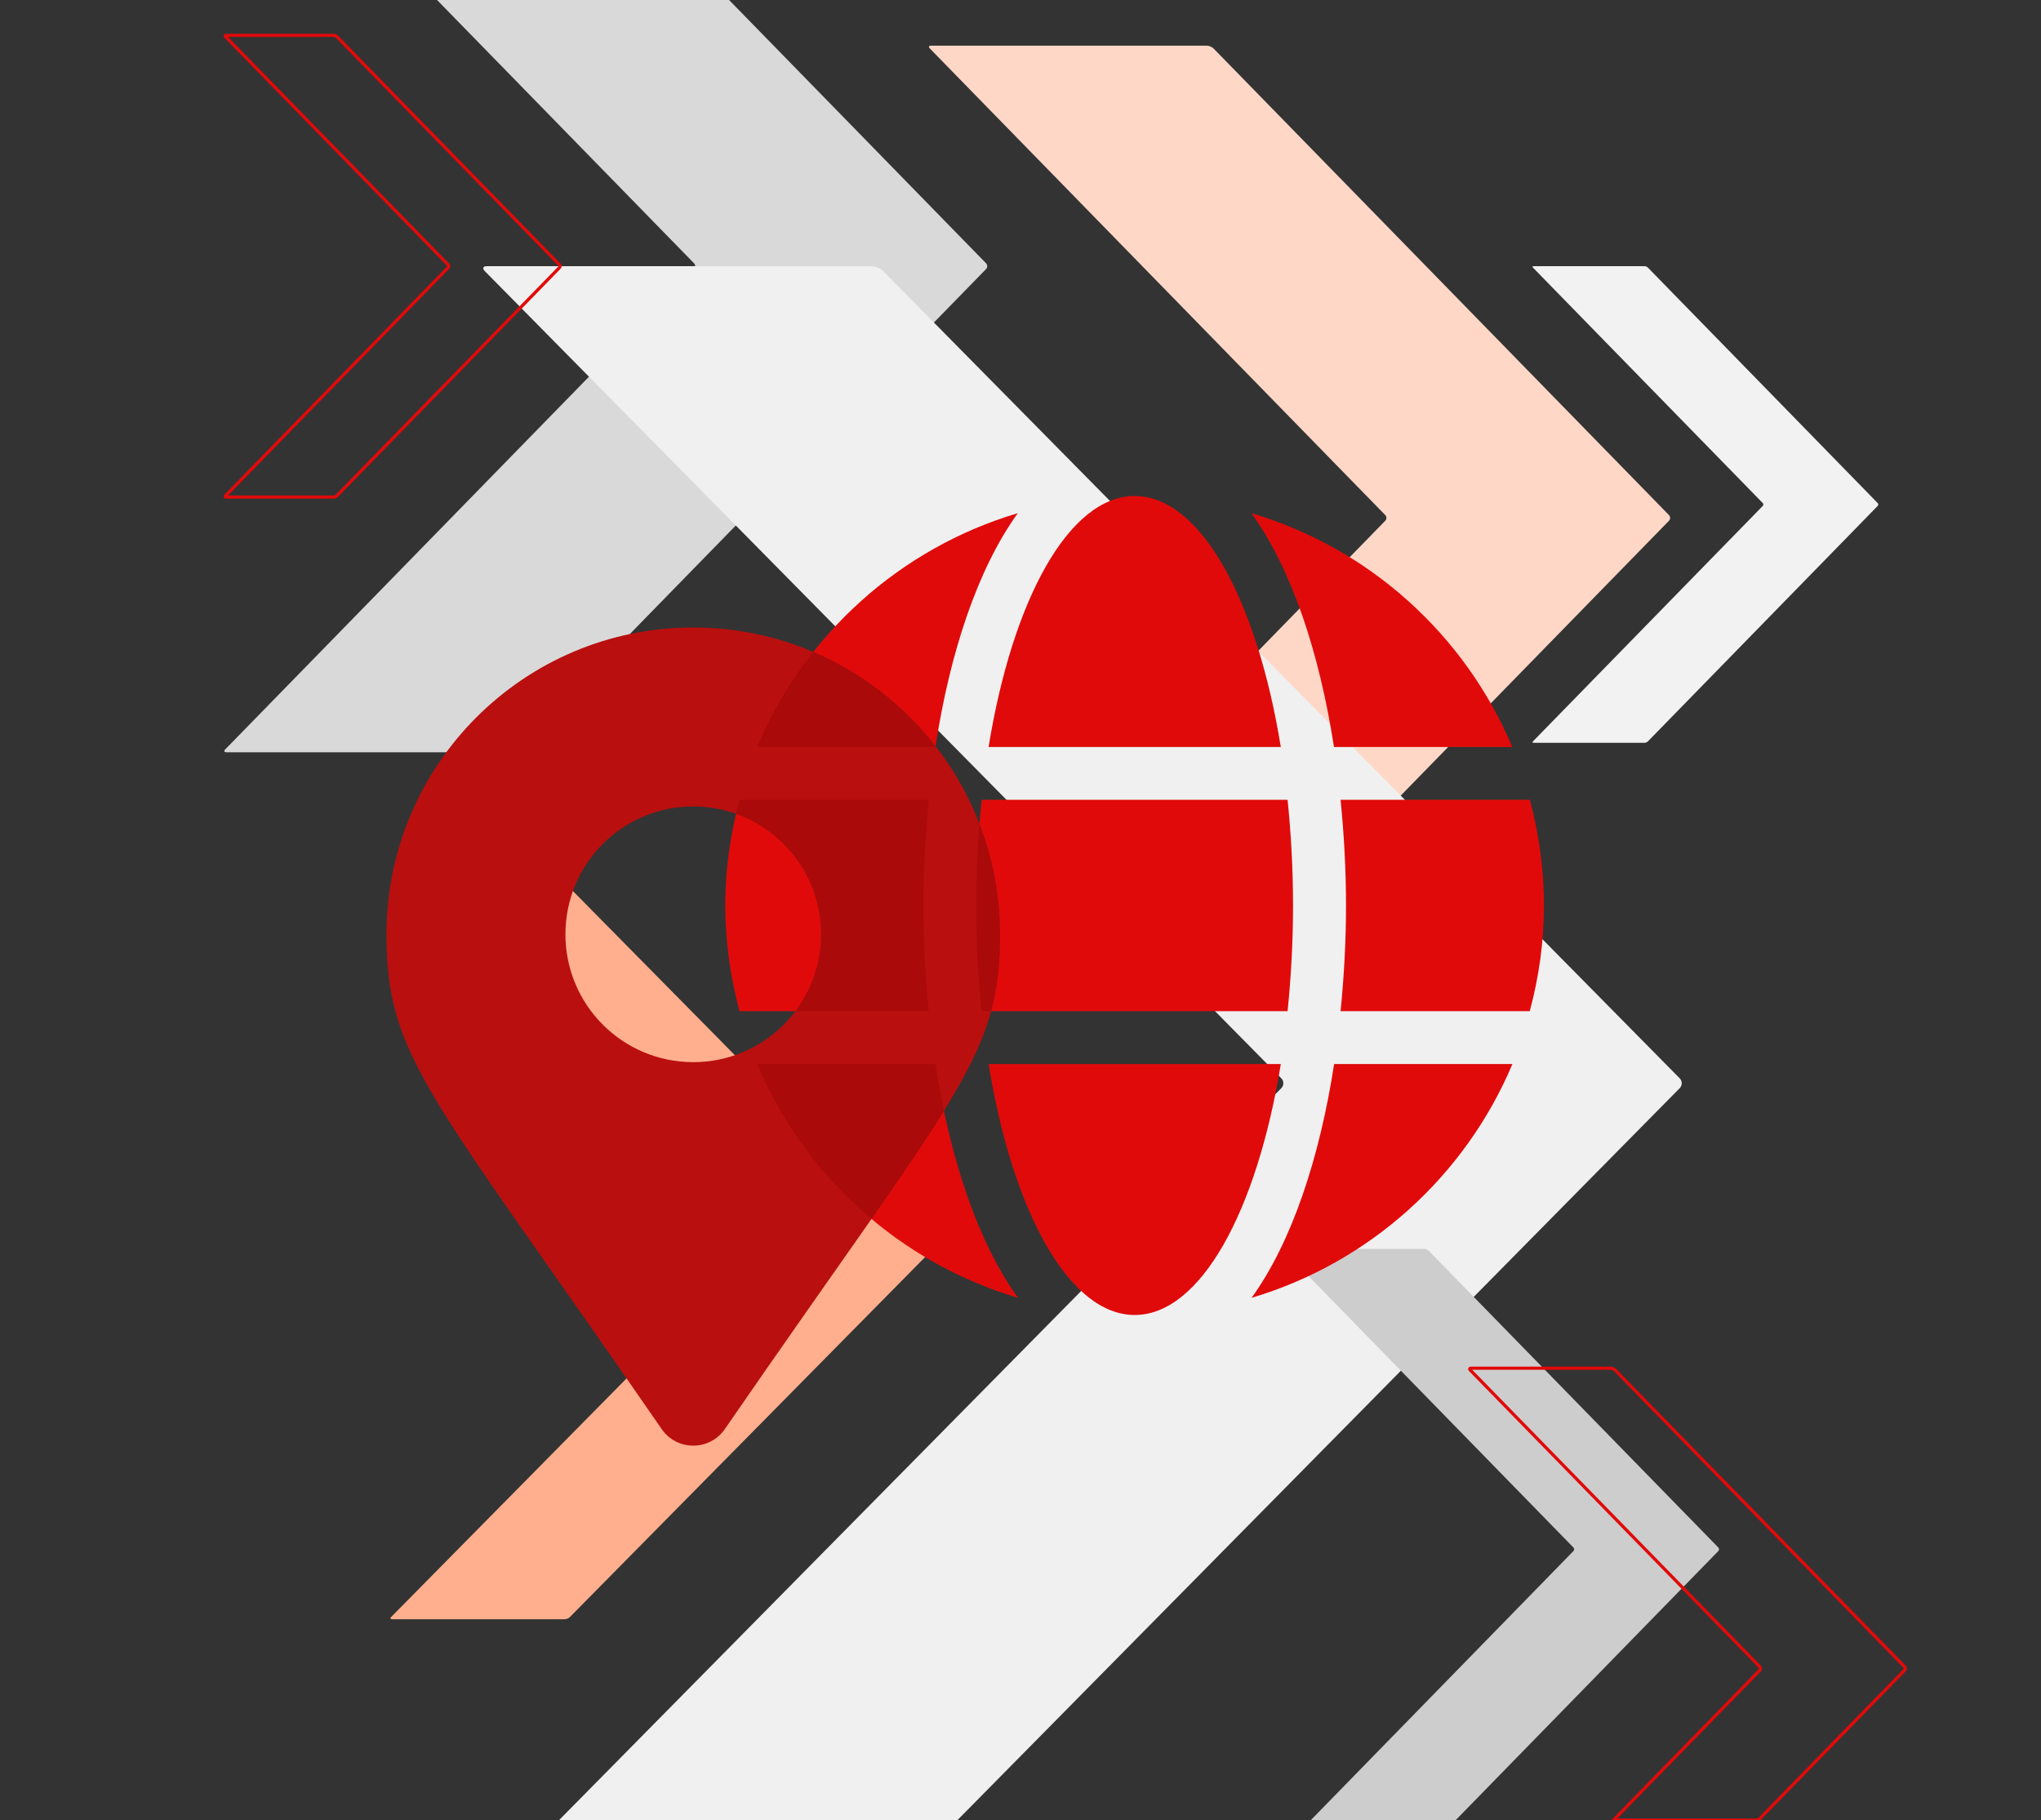 <?xml version="1.0" encoding="UTF-8"?>
<svg xmlns="http://www.w3.org/2000/svg" xmlns:xlink="http://www.w3.org/1999/xlink" version="1.1" id="Worldwide_Presence" x="0px" y="0px" viewBox="0 0 480 428" style="enable-background:new 0 0 480 428;" xml:space="preserve">
<rect x="0" y="0" width="480" height="428" fill="#333333" stroke="none"/>
<style type="text/css">
	.st0{fill:#D9D9D9;}
	.st1{fill:#FFD7C7;}
	.st2{fill:#F0F0F0;}
	.st3{fill:#FFAF8E;}
	.st4{fill:#F2F2F2;}
	.st5{fill:none;stroke:#E10A0A;stroke-width:0.75;stroke-miterlimit:10;}
	.st6{fill:#CDCDCD;}
	.st7{fill:#E10A0A;}
	.st8{fill:#B90F0F;}
	.st9{fill:#AA0A0A;}
</style>
<path id="_x31__00000075121658516150527930000008252743834409642171_" class="st0" d="M163.216,63.278L52.976,176.209  c-0.368,0.378-0.243,0.687,0.278,0.687h66.786c0.521,0,1.248-0.31,1.616-0.687l110.24-112.931c0.369-0.376,0.369-0.996,0-1.372  L171.466,0h-68.68l60.431,61.906C163.586,62.283,163.586,62.902,163.216,63.278z"></path>
<path id="_x32__Orange_00000144329406302857128030000008717796330144778166_" class="st1" d="M392.509,121.122L285.406,11.404  c-0.358-0.367-1.064-0.665-1.57-0.665h-64.885c-0.506,0-0.627,0.298-0.27,0.665l107.102,109.718c0.359,0.366,0.359,0.967,0,1.333  L218.681,232.172c-0.357,0.367-0.236,0.668,0.27,0.668h64.885c0.506,0,1.213-0.301,1.57-0.668l107.102-109.717  C392.868,122.09,392.868,121.488,392.509,121.122"></path>
<path id="_x32__00000103962735793080522920000018343348497105995406_" class="st2" d="M395.037,253.568L207.7,63.746  c-0.623-0.635-1.861-1.153-2.751-1.153h-90.468c-0.889,0-1.101,0.518-0.472,1.153l187.332,189.823c0.63,0.633,0.63,1.673,0,2.305  L131.472,428h93.691l169.874-172.127C395.661,255.242,395.661,254.202,395.037,253.568z"></path>
<path id="_x31__Orange_00000008833648968619174190000000628575598520386973_" class="st3" d="M218.111,294.011l-84.079-85.192  c-0.276-0.286-0.835-0.518-1.231-0.518H92.197c-0.397,0-0.495,0.232-0.214,0.518l84.079,85.192c0.282,0.284,0.282,0.751,0,1.034  l-84.079,85.192c-0.282,0.286-0.183,0.519,0.214,0.519h40.604c0.397,0,0.955-0.234,1.231-0.519l84.079-85.192  C218.393,294.761,218.393,294.295,218.111,294.011"></path>
<path id="_x34__00000060708846739285401340000011703789354620664717_" class="st4" d="M441.592,118.295l-54.04-55.365  c-0.185-0.185-0.543-0.336-0.797-0.336h-26.101c-0.256,0-0.315,0.151-0.136,0.336l54.046,55.365c0.179,0.185,0.179,0.489,0,0.672  l-54.046,55.365c-0.179,0.186-0.119,0.337,0.136,0.337h26.101c0.254,0,0.612-0.151,0.797-0.337l54.04-55.365  C441.777,118.784,441.777,118.48,441.592,118.295"></path>
<path id="_x31__Outline_00000183206603055330572100000017489583465965236392_" class="st5" d="M131.584,62.267L79.237,8.631  c-0.172-0.179-0.52-0.326-0.767-0.326H53.188c-0.248,0-0.306,0.147-0.132,0.326l52.347,53.635c0.179,0.179,0.179,0.472,0,0.651  l-52.347,53.635c-0.174,0.18-0.116,0.327,0.132,0.327H78.47c0.248,0,0.595-0.147,0.767-0.327l52.347-53.635  C131.763,62.739,131.763,62.446,131.584,62.267z"></path>
<path id="_x33__00000141423664034204878090000011137007400059898294_" class="st6" d="M404.105,363.886l-68.122-69.788  c-0.228-0.233-0.678-0.425-1.003-0.425h-32.898c-0.325,0-0.401,0.192-0.174,0.425l68.122,69.788c0.228,0.232,0.228,0.614,0,0.847  L308.274,428h34.074l61.757-63.267C404.332,364.5,404.332,364.118,404.105,363.886z"></path>
<path id="_x32__Outline_00000029744508080185465960000018165006034601729428_" class="st5" d="M447.905,391.914l-68.083-69.76  c-0.228-0.233-0.679-0.425-1.004-0.425h-32.881c-0.319,0-0.401,0.192-0.174,0.425l68.09,69.76c0.228,0.232,0.228,0.614,0,0.847  L379.458,428h34.055l34.392-35.239C448.133,392.527,448.133,392.146,447.905,391.914z"></path>
<g id="Worldwide_Presence_Icon">
	<path class="st7" d="M301.219,175.649c-5.63-34.673-18.909-59.017-34.362-59.017s-28.732,24.345-34.362,59.017H301.219z    M229.583,212.923c0,8.62,0.466,16.89,1.281,24.849h71.947c0.815-7.96,1.281-16.23,1.281-24.849s-0.466-16.89-1.281-24.849h-71.947   C230.049,196.033,229.583,204.303,229.583,212.923z M355.655,175.649c-11.105-26.364-33.585-46.748-61.347-54.979   c9.474,13.124,15.997,32.887,19.414,54.979H355.655z M239.368,120.67c-27.723,8.231-50.242,28.616-61.308,54.979h41.933   C223.371,153.556,229.894,133.793,239.368,120.67L239.368,120.67z M359.809,188.074h-44.535c0.815,8.154,1.281,16.502,1.281,24.849   s-0.466,16.696-1.281,24.849h44.496c2.135-7.96,3.339-16.23,3.339-24.849S361.906,196.033,359.809,188.074L359.809,188.074z    M217.159,212.923c0-8.348,0.466-16.696,1.281-24.849h-44.535c-2.097,7.96-3.339,16.23-3.339,24.849s1.242,16.89,3.339,24.849   h44.496C217.625,229.619,217.159,221.271,217.159,212.923z M232.495,250.197c5.63,34.673,18.909,59.017,34.362,59.017   s28.732-24.345,34.362-59.017L232.495,250.197L232.495,250.197z M294.347,305.176c27.723-8.231,50.242-28.616,61.347-54.979   h-41.933C310.344,272.29,303.821,292.053,294.347,305.176z M178.06,250.197c11.105,26.364,33.585,46.748,61.347,54.979   c-9.474-13.124-15.997-32.887-19.414-54.979L178.06,250.197L178.06,250.197z"></path>
	<path class="st8" d="M155.636,336.076c-54.6-79.175-64.746-87.292-64.746-116.377c0-39.832,32.316-72.148,72.148-72.148   s72.148,32.316,72.148,72.148c0,29.085-10.146,37.201-64.746,116.377C166.871,341.224,159.206,341.224,155.636,336.076   L155.636,336.076z M163.038,249.762c16.609,0,30.062-13.453,30.062-30.062s-13.453-30.062-30.062-30.062   s-30.062,13.453-30.062,30.062S146.429,249.762,163.038,249.762z"></path>
	<g>
		<path class="st9" d="M178.06,250.197c5.981,14.2,15.268,26.661,26.898,36.427c7.201-10.326,12.769-18.495,17.048-25.419    c-0.757-3.591-1.433-7.262-2.012-11.008L178.06,250.197L178.06,250.197z"></path>
		<path class="st9" d="M230.353,193.746c-0.493,6.2-0.769,12.585-0.769,19.177c0,8.62,0.466,16.89,1.281,24.849h2.236    c1.534-5.662,2.086-11.298,2.086-18.072C235.187,210.549,233.463,201.803,230.353,193.746z"></path>
		<path class="st9" d="M220.02,175.484c-7.493-9.641-17.365-17.341-28.748-22.19c-5.357,6.774-9.824,14.282-13.212,22.355h41.933    C220.002,175.593,220.012,175.539,220.02,175.484z"></path>
		<path class="st9" d="M193.1,219.7c0,6.786-2.247,13.043-6.036,18.072h31.337c-0.776-8.154-1.242-16.502-1.242-24.849    s0.466-16.696,1.281-24.849h-44.535c-0.287,1.091-0.555,2.19-0.809,3.293C184.754,195.502,193.1,206.619,193.1,219.7z"></path>
	</g>
</g>
</svg>
